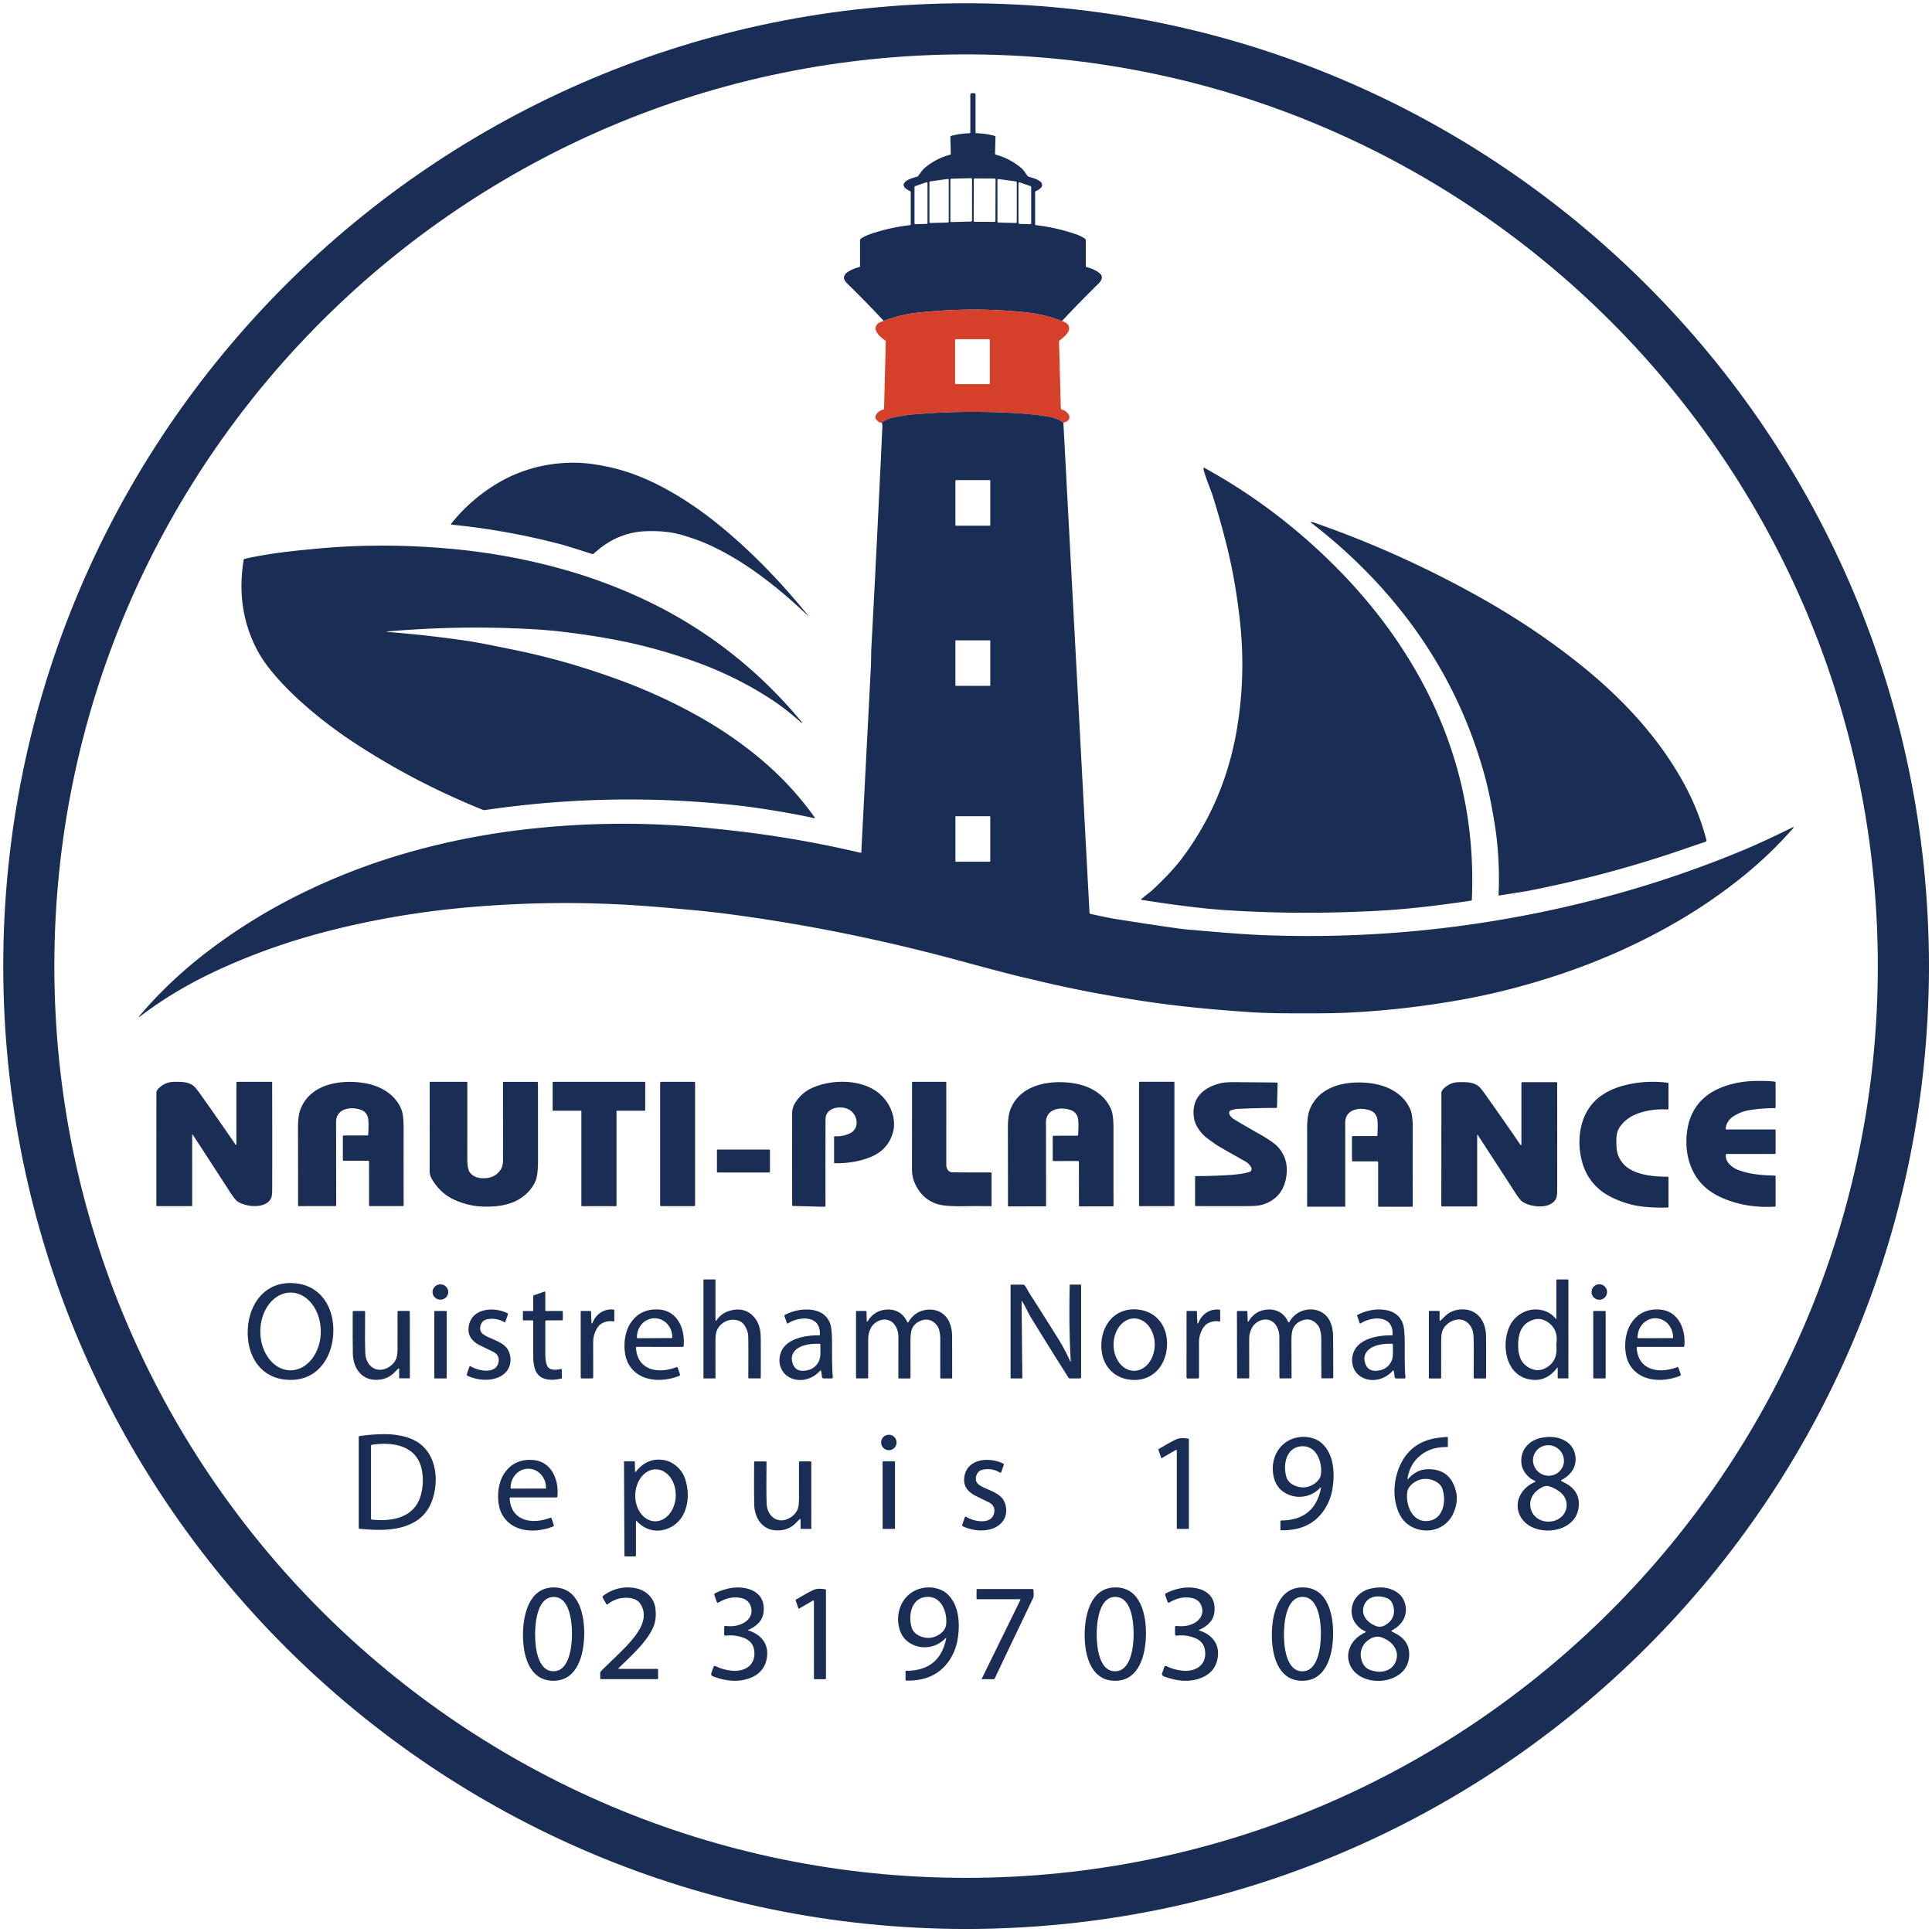<svg viewBox="0 0 1134 1134" xmlns="http://www.w3.org/2000/svg" fill-rule="evenodd" clip-rule="evenodd" stroke-linejoin="round" stroke-miterlimit="2"><path d="M1132.19 567.06c0 312.12-253.02 565.14-565.14 565.14S1.91 879.18 1.91 567.06 254.93 1.92 567.05 1.92s565.14 253.02 565.14 565.14zm-29.99.01c0-295.56-239.59-535.15-535.15-535.15-295.56 0-535.15 239.59-535.15 535.15 0 295.56 239.59 535.15 535.15 535.15 295.56 0 535.15-239.59 535.15-535.15z" fill="#1a2d55"/><path d="M623.31 188.44c-6.99-2.6-13.68-4.26-20.05-4.97-21.41-2.39-43.4-2.32-65.98.21-5.16.57-11.36 2.13-18.6 4.66a588.728 588.728 0 00-20.96-21.5c-1.35-1.32-2.11-2.38-2.26-3.19-.3-1.55.43-2.9 2.19-4.05 1.91-1.24 4.14-2.18 6.69-2.82.31-.08.46-.28.46-.59V141.2c0-.55.23-.98.7-1.27a24.64 24.64 0 015.01-2.41c7.53-2.63 15.42-4.42 23.66-5.37.22-.02.38-.2.38-.42V112.8c0-.31-.15-.53-.44-.66-1.04-.43-2.01-1.06-2.92-1.89-.92-.83-1-2.24-.18-3.17 1.6-1.81 4.66-2.62 7.27-3.36.32-.09.57-.27.76-.54 1.23-1.73 2.34-3.47 3.82-4.7 4.41-3.65 9.33-6.21 14.78-7.68.31-.09.46-.29.45-.61l-.26-9.79c-.01-.33.14-.53.45-.62 3.33-.94 6.92-1.46 10.76-1.57.28-.01.5-.23.5-.51V55.57c0-.5.41-.9.9-.88l1.37.03c.53.01.79.28.79.81v22.16c0 .33.17.51.5.52 3.85.11 7.47.64 10.86 1.6.23.07.35.23.34.48l-.25 9.77c-.01.39.18.64.55.75 5.78 1.59 10.94 4.38 15.47 8.37.3.26 1.28 1.58 2.95 3.95.19.27.45.46.77.57 2.49.8 5.45 1.45 7.24 3.28.89.92.86 2.39-.07 3.26-.93.87-1.9 1.5-2.92 1.89-.31.12-.46.34-.46.67v18.94c0 .21.16.39.37.41 7.98.92 15.78 2.68 23.4 5.28 1.88.64 3.64 1.48 5.29 2.52.42.27.68.74.68 1.24v14.97c0 .33.16.53.48.62 2.97.77 5.42 1.87 7.33 3.32 2.77 2.1 1.59 4.47-.51 6.53a678.18 678.18 0 00-21.31 21.81zm-18.64-56.86c.33.01.6-.25.6-.59V109.8c0-.25-.16-.48-.4-.56l-6.3-2.18a.59.59 0 00-.78.56v23.21c0 .32.26.59.58.59l6.3.16zm-20.402-1.948l.084-24.28a.583.583 0 00-.578-.582l-11.6-.04a.578.578 0 00-.582.578l-.084 24.28a.583.583 0 00.578.582l11.6.04c.324 0 .584-.26.582-.578zM558.35 104.9c-.3 0-.53.24-.53.54v24.36c0 .3.25.54.55.54l11.64-.32c.3 0 .53-.24.53-.54v-24.36c0-.31-.25-.55-.55-.54l-11.64.32zm-14.44 26.52c.28 0 .5-.23.5-.51v-23.42c0-.35-.35-.6-.68-.49l-6.62 2.29c-.2.07-.34.27-.34.48v21.32c0 .28.24.51.52.51l6.62-.18zm12.41-.81c.3 0 .54-.25.54-.55v-24.47c0-.33-.29-.59-.63-.54L546 106.46a.55.55 0 00-.47.55v23.33c0 .3.26.55.56.55l10.23-.28zm39.84.28c.35.01.64-.27.64-.62v-23.18c0-.31-.23-.57-.54-.61l-10.1-1.38c-.37-.05-.7.23-.7.61v24.3c0 .33.27.61.6.62l10.1.26z" fill="#1a2d55"/><path d="M623.31 188.44c2.31.67 3.68 1.79 4.11 3.37.84 3.14-3.12 6.19-5.47 8-.25.19-.36.43-.35.74l1.05 38.93c.01.49.25.81.72.94 4.19 1.24 6.82 6.14.79 7.7-2.15-1.72-4.98-2.88-8.47-3.49-5.42-.95-11.48-1.63-18.19-2.05a421.776 421.776 0 00-61.98.7c-1.91.16-5.3.67-10.18 1.54-2.96.53-5.55 1.6-7.76 3.22-.97.22-1.99-.3-3.05-1.57-.91-1.09-.92-2.24-.05-3.43.98-1.33 2.28-2.2 3.91-2.61.3-.08.5-.34.51-.64l1.01-39.29c.01-.26-.12-.5-.33-.65-3.01-2.04-8.7-6.9-3.6-10.41.36-.25 1.26-.61 2.7-1.1 7.24-2.53 13.44-4.09 18.6-4.66 22.58-2.53 44.57-2.6 65.98-.21 6.37.71 13.06 2.37 20.05 4.97zm-42.32 36.58v-25.48c0-.25-.2-.45-.45-.45h-19.5c-.25 0-.45.2-.45.45v25.48c0 .25.2.45.45.45h19.5c.25 0 .45-.2.45-.45z" fill="#d5402a"/><path d="M624.16 248.12l15.33 287.66c.02.36.2.58.55.65 7.36 1.59 12.24 2.58 14.64 2.96 23.87 3.78 38.2 5.87 42.98 6.27 14.18 1.18 30.15 2.68 43.84 3.22 55.8 2.17 111.06-2.51 165.78-14.04 40.54-8.54 79.32-20.54 116.35-36.01 7.73-3.23 17.12-7.57 28.17-13.03 1.14-.56 1.29-.36.46.59a236.249 236.249 0 01-29.02 27.84c-11.36 9.17-23.18 17.42-35.47 24.75-24.55 14.64-51.04 26.41-79.46 35.31-17.3 5.43-34.25 9.62-50.85 12.57-22.28 3.97-44.52 6.49-66.71 7.55-7.35.35-19.52.47-36.51.35-7.68-.05-14.34-.27-19.98-.64-23.45-1.54-44.29-3.68-62.51-6.43-21.85-3.29-41.82-7.09-59.91-11.39-5.15-1.23-8.72-2.07-10.69-2.52-6.13-1.39-18.26-4.56-36.38-9.49-26.12-7.11-51.96-13.13-77.51-18.08-18.98-3.68-38.32-6.84-58.01-9.48-8.02-1.07-16.7-2.03-26.03-2.88-7.54-.68-14.18-1.25-19.91-1.71-36.16-2.93-72.52-2.77-109.07.46-27.59 2.45-54.49 7-80.69 13.66-24.28 6.17-47.13 14.33-68.55 24.48-15.45 7.32-29.59 15.85-42.43 25.59-1.37 1.05-1.5.91-.38-.41 12.01-14.09 25.73-26.96 41.16-38.59 17.3-13.03 35.84-24.33 55.61-33.88a375.87 375.87 0 0159.29-22.69c23.19-6.69 47.21-11.42 72.04-14.18 35.1-3.89 70.27-4.08 105.52-.57 7.09.71 13.71 1.43 19.88 2.18 23.07 2.78 46.18 6.89 69.32 12.34.27.07.54-.13.55-.41 2.35-45.71 4.23-82 5.62-108.87.16-3.28.08-7.59.28-11.28 1.85-33.68 4-76.68 6.43-128.99.06-1.16-.04-2.14-.31-2.94 2.21-1.62 4.8-2.69 7.76-3.22 4.88-.87 8.27-1.38 10.18-1.54 20.63-1.75 41.29-1.99 61.98-.7 6.71.42 12.77 1.1 18.19 2.05 3.49.61 6.32 1.77 8.47 3.49zm-42.9 154.1v-26.04c0-.19-.15-.34-.34-.34h-19.8c-.19 0-.34.15-.34.34v26.04c0 .19.15.34.34.34h19.8c.19 0 .34-.15.34-.34zm0-94.1v-25.86c0-.24-.2-.44-.44-.44h-19.6c-.24 0-.44.2-.44.44v25.86c0 .24.2.44.44.44h19.6c.24 0 .44-.2.44-.44zm-.01 197.3v-25.96a.38.38 0 00-.38-.38h-19.7a.38.38 0 00-.38.38v25.96c0 .21.17.38.38.38h19.7c.21 0 .38-.17.38-.38z" fill="#1a2d55"/><path d="M459.89 348.49c-3.78-3.21-8.05-6.6-12.82-10.15-9.64-7.21-19.49-13.19-29.55-17.94-4.77-2.26-10.38-4.35-16.81-6.27-6.45-1.93-13.92-2.7-22.42-2.29-9.44.45-18.49 4.06-25.6 9.61-1.25.97-2.66 2.15-4.23 3.54a.84.84 0 01-.88.18c-10.23-3.26-16.34-5.15-18.33-5.68a414.1 414.1 0 00-64.24-11.55c-.25-.03-.38-.32-.22-.51 8.04-10.1 17.72-18.37 29.04-24.81 15.77-8.98 35.53-12.81 53.9-10.24 8.17 1.15 15.75 2.96 22.72 5.43 6.69 2.37 13.23 5.3 19.64 8.77 11.25 6.09 22.32 13.62 33.19 22.58 17.66 14.55 34.68 31.93 51.06 52.12.03.04.03.1-.01.13-.04.04-.09.04-.13 0a314.69 314.69 0 00-14.31-12.92zm247.16-73.87c.19.14 1.33.8 3.42 1.98 25.69 14.47 49.41 32.4 71.16 53.8 25.84 25.42 46.97 54.54 61.41 86.86 15.62 34.97 22.58 71.91 20.87 110.81-.01.33-.19.53-.52.58-20.17 3.02-37.46 4.95-51.88 5.78-31.23 1.82-61.73 1.76-91.5-.17-12.99-.84-29.59-2.86-49.81-6.06-.49-.07-.55-.27-.17-.6 2.26-1.94 5.07-3.93 6.86-5.61 7.33-6.89 13-13.01 17.01-18.36 16.24-21.7 26.82-46.22 31.73-73.57 4-22.27 4.63-44.95 1.88-68.03-1.36-11.46-3.06-21.95-5.09-31.46-2.47-11.57-6.06-24.91-10.75-40.02-.01-.02-.88-2.35-2.61-7-1.96-5.27-2.83-8.17-2.62-8.71.13-.35.34-.42.61-.22z" fill="#1a2d55" fill-rule="nonzero"/><path d="M769.2 306.54c-.14-.11-.12-.15.06-.14.85.05 1.59.18 2.21.4 32.77 11.4 64.52 25.64 95.26 42.72 23.79 13.22 45.34 27.79 64.66 43.71 22.75 18.75 43.11 41.05 57.22 67.03 5.63 10.37 9.97 21.33 13.02 32.88.1.38-.11.78-.48.9-1.17.39-6.46 2.19-15.85 5.4-28.29 9.65-57.69 17.45-88.18 23.42-1.4.27-7.08 1.18-17.04 2.73-.33.05-.49-.1-.48-.43.59-14.25-.12-27.8-2.15-40.63-1.5-9.45-3.45-19.86-5.96-29.08-11-40.28-30.41-76.23-58.22-107.85-13.21-15.01-27.9-28.7-44.07-41.06zm-541.85 64.1c-.13.01-.18.05-.17.11v.01c.02.11.07.16.16.16 16.25 1.26 32.27 3.07 48.06 5.43 4.57.68 14.22 2.56 28.96 5.64 19.7 4.11 39.76 9.95 60.19 17.5 17 6.29 33.12 13.83 48.37 22.62 12.15 7.01 23.47 14.93 33.95 23.76 11.91 10.03 22.32 21.3 31.25 33.83.32.45.21.62-.33.5-6.51-1.46-14.52-2.97-24.02-4.52-7.61-1.25-14.21-2.18-19.82-2.81-49.8-5.57-99.58-4.7-149.34 2.6-.44.06-.87.01-1.28-.16-26.67-10.76-51.76-23.85-75.25-39.26-10.65-6.99-20.56-14.53-29.72-22.62-8.5-7.51-15.56-14.92-21.19-22.25-5.51-7.17-9.63-15.46-12.35-24.87-3.39-11.72-3.99-24.27-1.8-37.66.06-.35.27-.57.62-.65 14.83-3.28 27.71-4.61 43.58-6.07 24.39-2.25 49.66-2.23 75.81.04 24.97 2.17 49.12 6.72 72.46 13.65 12.23 3.63 24.44 8.14 36.63 13.53 38.61 17.09 71.47 42.02 98.58 74.79.05.07.06.14.02.21l-.13.22c-.02.03-.05.04-.08.01-6.29-5.68-12.51-10.5-18.68-14.47-13.72-8.83-28.41-16.04-44.08-21.64-14.27-5.09-28.5-9.08-42.7-11.97-10.41-2.11-21.93-3.93-34.56-5.45-5.91-.71-12.57-1.27-19.96-1.66-27.53-1.47-55.25-.98-83.18 1.45zm785.54 291.7c-.04.32.21.61.53.61h28.28c.33 0 .49.17.49.5v13.51c0 .25-.12.37-.37.37h-28.31c-.36 0-.54.18-.55.54-.05 1.93.52 3.59 1.72 4.99 1.51 1.77 3.4 3.06 5.66 3.89 7.06 2.61 13.62 3.04 21.38 3.28.32.01.48.18.48.49v17.24c0 .33-.16.5-.49.51-9.98.55-19.15-.72-27.52-3.81-5.56-2.05-10.03-4.61-13.42-7.68-9.15-8.29-12.17-20.81-10.48-32.99 1.08-7.81 4.25-14.15 9.51-19.01 7.17-6.64 18.65-9.85 28.69-10.24 4.99-.19 9.36-.09 13.11.32.39.05.59.27.59.67v14.43c0 .32-.16.48-.47.48-5.47.02-10.56.43-15.26 1.23-2.83.48-5.6 1.52-8.33 3.13-3.11 1.83-4.86 4.35-5.24 7.54zm-899.63 3.85c-.3-.47-.46-.42-.46.14l.01 41.29c0 .17-.15.32-.32.32H92.23c-.32 0-.47-.16-.47-.48.02-38.28.03-60.32.03-66.11 0-.75.39-1.53 1.16-2.34 2.48-2.6 5.51-3.94 9.08-4 4.12-.09 8.57-.17 11.79 2.56.77.65 2.07 2.26 3.89 4.83a1888.31 1888.31 0 0120.56 29.48c.15.22.49.12.49-.15v-36.2c0-.36.18-.54.54-.54h19.93c.35 0 .52.18.52.52.04 20.42.04 41.38.02 62.89 0 2.66-.33 4.5-.98 5.52-3.63 5.76-14.49 4.48-19.28 1.34-1.04-.68-2.51-2.48-4.39-5.41-5.44-8.44-12.73-19.66-21.86-33.66zm102.32.26c.36 0 .54-.18.56-.52.29-5.3.22-8.67-.21-10.13-.62-2.16-1.97-3.61-4.04-4.36-5.99-2.18-14.71-.84-14.64 7.27.03 3.11.06 19.38.08 48.83 0 .21-.17.37-.37.37l-21.66.03c-.18 0-.34-.15-.34-.34 0-21.45-.02-36.56-.05-45.35-.02-4.81.44-8.46 1.37-10.93 5.11-13.62 20.16-17.31 33.87-16.08 6.42.59 11.83 2.29 16.21 5.09 4.39 2.82 7.48 6.47 9.27 10.97.85 2.13 1.27 5.76 1.27 10.87-.01 15.14-.01 30.24.01 45.3 0 .24-.19.44-.44.44l-19.42.02c-.23 0-.42-.19-.42-.42l-.03-25.59c0-.41-.21-.62-.62-.62l-14.28.02c-.25 0-.46-.21-.46-.46l-.01-13.7c0-.46.23-.7.7-.7l13.65-.01zm58.72-30.95c.01 13.01.01 27.85-.01 44.5 0 3.86.42 6.45 1.25 7.76 1.57 2.46 4.23 3.73 8 3.81 4.75.09 8.24-1.67 10.48-5.3.82-1.32 1.23-3.12 1.23-5.41.01-8.68.01-23.87-.01-45.58 0-.15.13-.28.29-.28h19.69c.35 0 .52.17.53.52.02 1.27.04 16.4.05 45.39 0 5.73-.46 9.73-1.38 12-1.58 3.89-4.23 7.16-7.94 9.82-6.72 4.8-15.3 5.83-23.88 5.42-5.64-.27-11.13-1.67-16.47-4.2-5.16-2.45-9.35-6.37-12.56-11.78-.93-1.55-1.39-3.11-1.39-4.67.03-29.73.04-47.13.02-52.19 0-.22.11-.33.33-.33h21.25c.35 0 .52.17.52.52zm77.25-.51c15.5 0 24.4-.01 26.7-.02.26 0 .47.21.47.46v16.03c0 .26-.21.47-.47.47h-16.11c-.15 0-.27.12-.27.27v55.48c0 .16-.13.29-.29.29-3.33 0-6.67-.01-10.02-.01-3.36 0-6.7.01-10.02.01-.17 0-.3-.13-.3-.29V652.2c0-.15-.13-.27-.27-.27h-16.11c-.26 0-.48-.21-.48-.47v-16.03c0-.25.21-.46.47-.45 2.3 0 11.2.01 26.7.01zm56.44 72.35c0 .34-.27.61-.61.61h-19.3c-.34 0-.61-.27-.61-.61V635.6c0-.34.27-.61.61-.61h19.3c.34 0 .61.27.61.61v71.74zm90.46-41.9c6.86-2.94 5-12.24-1.1-14.63-4.93-1.94-12.78-.44-12.8 6.2-.05 20.85-.06 37.7-.02 50.57 0 .42-.34.75-.76.74l-18.35-.47c-.29-.01-.44-.16-.44-.45-.05-17.67-.05-35.97-.01-54.9 0-1.06.75-3.4 1.37-4.48 2.57-4.45 6.18-7.67 10.83-9.67 9.56-4.12 22.55-4.74 32.41-.48 3.75 1.61 6.91 3.93 9.48 6.96 4.51 5.3 6.99 13.15 5.04 19.95-1.94 6.77-6.28 11.54-13.02 14.31-6.2 2.55-13.22 3.78-21.07 3.67a.463.463 0 01-.45-.46v-14.85c0-.29.25-.53.54-.52 2.91.15 5.69-.34 8.35-1.49zm56.98 18.31c0 1.98 1.22 4.33 3.47 4.35 5.27.06 12.84.08 22.71.07.22 0 .39.17.39.39v19.16c0 .15-.12.27-.27.27-5.5-.08-10.84-.08-16.01 0-7.57.12-12.84-.32-15.83-1.33-6.21-2.09-10.64-6.45-13.29-13.07-.88-2.19-1.32-4.79-1.31-7.8.03-19.46.04-36.19.03-50.2 0-.4.2-.6.6-.6h19.03c.32 0 .48.16.48.47.01 3.93.01 20.03 0 48.29zm133.9 23.79c0 .22-.18.4-.4.4h-19.96c-.22 0-.4-.18-.4-.4v-72.18c0-.22.18-.4.4-.4h19.96c.22 0 .4.18.4.4v72.18zm178.17-41.17c-.31-.47-.46-.42-.46.14v41.29c0 .18-.14.32-.32.32h-20.26c-.31 0-.47-.16-.47-.48.03-38.28.04-60.32.04-66.11 0-.75.39-1.53 1.16-2.34 2.48-2.6 5.51-3.93 9.08-4 4.12-.09 8.57-.17 11.79 2.56.77.65 2.07 2.26 3.89 4.83 7.59 10.69 14.44 20.52 20.56 29.49.15.22.49.11.49-.15v-36.2c0-.36.18-.54.54-.54h19.93c.35 0 .52.17.52.52.03 20.41.04 41.38.01 62.89 0 2.65-.33 4.49-.98 5.52-3.63 5.76-14.49 4.48-19.28 1.34-1.04-.68-2.5-2.48-4.39-5.41-5.44-8.45-12.72-19.67-21.85-33.67zm111.36 42.39c-4.32.15-8.74.02-13.27-.39-7.32-.66-14.35-2.79-21.1-6.38-6.91-3.67-12.45-9.88-15.09-17.53-4.77-13.79-2.64-31.76 9.9-40.94 3.49-2.55 7.46-4.5 11.92-5.83 8.86-2.64 18.08-3.36 27.67-2.16.3.04.45.21.45.51v14.47c0 .4-.33.71-.73.69-6.22-.32-11.97.47-17.25 2.37-4.46 1.61-7.96 4.21-10.49 7.78-2.21 3.13-2.22 6.38-2.1 10.63.05 2.08.26 3.7.61 4.87 1.51 4.99 4.79 8.56 9.82 10.7 6.05 2.58 13.02 3.12 19.56 3.12.31 0 .57.25.57.56v17.05c0 .26-.21.47-.47.48zm-346.6-42.15c.35 0 .54-.17.56-.52.28-5.29.21-8.66-.21-10.12-.63-2.16-1.97-3.62-4.05-4.37-5.99-2.17-14.7-.83-14.63 7.27.03 3.11.05 19.38.07 48.83 0 .2-.17.37-.37.37l-21.65.02c-.19 0-.34-.15-.34-.34 0-21.44-.02-36.55-.05-45.34-.02-4.81.44-8.46 1.37-10.93 5.11-13.62 20.16-17.3 33.87-16.07 6.42.59 11.82 2.29 16.2 5.09 4.4 2.82 7.49 6.47 9.27 10.97.85 2.13 1.27 5.75 1.27 10.87-.01 15.13-.01 30.23.01 45.29 0 .24-.2.44-.44.44l-19.42.02c-.23 0-.42-.19-.42-.42l-.03-25.59c0-.41-.21-.62-.62-.62l-14.27.02c-.26 0-.46-.21-.46-.46l-.02-13.69c0-.47.24-.7.7-.7l13.66-.02zm102.18 18.66c-.82-1.55-2.05-2.78-3.69-3.69a965.44 965.44 0 01-15.73-8.95c-.72-.42-1.93-1.25-3.64-2.49-2.32-1.69-3.52-2.58-3.6-2.65-3.05-2.66-6.19-6.65-6.91-11.03-1.92-11.6 5.24-18.2 15.64-20.67 1.83-.44 4.68-.64 8.55-.61 13.84.1 21.92.18 24.25.23.4.01.6.21.59.62l-.36 13.97a.33.33 0 01-.33.32c-6.53-.04-14.14.15-22.84.56-.89.04-2.12.29-3.71.74-.93.27-1.44 1.28-1.1 2.19.48 1.29 1.46 2.35 2.75 3.13 4.77 2.89 9.58 5.69 14.45 8.42 5.89 3.31 9.74 6 11.55 8.08 4.33 4.99 5.85 11 4.55 18.02-1.47 7.91-5.99 13.08-13.51 15.53-1.89.61-4.8.93-8.74.94-12.63.05-22.8.04-30.53-.01-.41 0-.62-.21-.62-.63v-16.47c0-.33.17-.5.5-.5 7.59-.03 14.39-.26 20.41-.69 4.69-.34 8.35-.92 10.98-1.73a1.848 1.848 0 001.09-2.63zm74.03-18.98c.29-5.29.23-8.67-.2-10.13-.62-2.16-1.97-3.62-4.04-4.37-5.99-2.18-14.71-.85-14.65 7.26.03 3.11.03 19.39.02 48.85 0 .2-.17.37-.37.37h-21.66c-.19 0-.34-.15-.34-.34.02-21.45.02-36.57 0-45.36-.01-4.82.45-8.47 1.38-10.94 5.13-13.62 20.19-17.29 33.9-16.04 6.43.59 11.83 2.3 16.21 5.11 4.39 2.82 7.48 6.48 9.26 10.98.85 2.13 1.27 5.76 1.26 10.88-.03 15.14-.04 30.24-.04 45.31 0 .24-.2.44-.44.44h-19.43c-.23 0-.42-.19-.42-.42v-25.6c0-.41-.21-.62-.62-.62h-14.28c-.25 0-.46-.21-.46-.46v-13.7c0-.47.23-.7.7-.7h13.66c.35 0 .54-.17.56-.52zm-356.54 21.56c0 .19-.15.34-.34.34h-30.44c-.19 0-.34-.15-.34-.34v-12.76c0-.19.15-.34.34-.34h30.44c.19 0 .34.15.34.34v12.76zm-31.18 86.88c1.93-2.79 4.6-4.63 8.03-5.5 5.4-1.39 9.83-.31 13.29 3.24 2.89 2.96 4.37 7.06 4.44 12.3.07 4.92.08 12.91.03 23.96 0 .21-.11.32-.32.32h-6.5c-.33 0-.5-.17-.5-.5.07-14.05.05-22.19-.06-24.42-.09-1.87-.71-3.79-1.88-5.78-1.03-1.77-2.55-2.91-4.55-3.42-5.04-1.29-10.27 1.62-12.06 6.26-.5 1.29-.75 3.53-.74 6.72.01 6.04.02 13.02.03 20.93 0 .13-.1.23-.23.23h-6.53c-.16 0-.29-.13-.29-.28v-57.55c0-.18.09-.27.27-.27h6.53c.16 0 .24.08.24.24v23.27c0 .94.27 1.02.8.25z" fill="#1a2d55" fill-rule="nonzero"/><path d="M913.07 773.95c.29.36.43.31.43-.15v-22.31c0-.35.17-.52.51-.52h6.27c.2 0 .3.1.3.3v57.72c0 .04-.02.06-.07.06h-5.94c-.17 0-.26-.09-.26-.26v-5.67c0-.49-.15-.54-.44-.15-4.33 5.65-9.68 7.88-16.05 6.69-12.27-2.28-15.71-15.56-13.49-26 1.13-5.29 3.55-9.24 7.25-11.86 3.52-2.49 7.32-3.53 11.41-3.12 4.26.43 7.62 2.18 10.08 5.27zm.43 15.46c0-.27.02-.47.03-.58.92-6.28-1.21-10.8-6.37-13.58-2.84-1.52-5.91-1.45-9.23.21-5.31 2.64-6.74 7.86-6.85 13.5-.12 5.63 1.1 10.9 6.29 13.76 3.25 1.79 6.33 1.99 9.22.58 5.27-2.57 7.58-7 6.92-13.3-.01-.12-.02-.32-.01-.59zm-741.48-36.28c16.34.87 24.4 14.46 23.59 29.72-.81 15.27-10.26 27.93-26.6 27.06-16.33-.86-24.39-14.45-23.58-29.72.81-15.26 10.26-27.93 26.59-27.06zm-1.52 51.203c9.798.017 17.77-10.2 17.792-22.802.021-12.602-7.914-22.847-17.712-22.864-9.798-.016-17.77 10.2-17.792 22.802-.022 12.602 7.914 22.847 17.712 22.864z" fill="#1a2d55"/><ellipse cx="258.49" cy="758.36" rx="4.493" ry="4.62" fill="#1a2d55" transform="rotate(87 258.49 758.36)"/><path d="M599.63 763.87l.43 44.85c.01.23-.1.34-.33.34h-6.27c-.17 0-.31-.14-.31-.31v-54.32c0-.22.18-.4.4-.4h6.97c.31 0 .61.13.83.37 1.07 1.16 1.86 3.07 2.53 4.12 6.03 9.41 11.63 18.26 16.79 26.54 2.88 4.61 5.36 9.22 7.43 13.81.31.67.44.64.39-.1-.78-12.35-.99-27.2-.63-44.57 0-.12.06-.18.18-.18h6.25c.18 0 .27.09.27.28v54.21c0 .3-.25.55-.55.55h-6.1a.85.85 0 01-.76-.42c-8.22-13-15.52-24.7-21.9-35.11-1.91-3.11-3.43-6.87-5.45-9.96-.11-.17-.17-.07-.17.3z" fill="#1a2d55" fill-rule="nonzero"/><circle cx="938.72" cy="758.35" r="4.56" fill="#1a2d55" transform="rotate(90 938.72 758.35)"/><path d="M312.5 774.98l-5.28.05c-.17 0-.31-.14-.31-.31v-4.91c0-.19.09-.28.28-.28h5.28c.35 0 .53-.18.53-.53v-8.37c0-.17.08-.28.24-.33l6.33-2.19c.24-.09.5.09.5.35v10.57c0 .31.15.46.45.46h9.52c.21 0 .31.1.31.29v4.86c0 .24-.12.36-.36.36h-9.24c-.45 0-.68.23-.68.68.01 8.17.01 14.62 0 19.35 0 2.42.31 4.52.94 6.29.43 1.2 1.24 1.98 2.45 2.34 1.67.49 3.65.44 5.92-.15.22-.06.33.02.34.25l.14 5.04c0 .16-.11.29-.26.33-6.17 1.5-13.5 1.27-15.66-5.76-.63-2.07-.95-4.27-.95-6.62.02-13.29.02-20.3 0-21.01-.01-.51-.17-.77-.49-.76zm-30.54 5.85c.26 1.11 1.11 2.09 2.56 2.95 4.51 2.66 11.84 3.98 14.13 9.48 2.16 5.14.88 10.83-3.9 13.98-5.74 3.81-14.29 3.11-20.21.34-.51-.23-.67-.62-.49-1.15l1.39-4.07c.18-.51.49-.63.95-.34 4.47 2.8 15.15 4.81 16.29-2.78.39-2.65-.74-4.62-3.4-5.9-4.81-2.32-7.37-3.55-7.68-3.71-5.14-2.61-7.29-6.37-6.46-11.29 1.82-10.73 14.96-11.4 22.64-7.58.33.17.44.43.32.78l-1.45 4.22c-.14.41-.39.5-.76.27-3.13-1.89-6.57-2.42-10.34-1.58-2.71.61-4.21 3.73-3.59 6.38zm65.18-4.87c.05 1.21.31 1.26.79.15 2.14-5.02 6.56-7.96 12.14-7.45.34.03.51.21.51.56v6c0 .25-.22.43-.46.39-3.41-.65-7.63.6-9.52 3.73-1.68 2.76-2.49 5.69-2.44 8.8l.03 20.27c.01.45-.22.67-.67.67h-6.04c-.35 0-.63-.28-.63-.63v-38.76c0-.13.07-.2.2-.2h5.62c.15 0 .23.08.24.23l.23 6.24z" fill="#1a2d55" fill-rule="nonzero"/><path d="M373.93 790.54c-.45 0-.67.22-.63.67.97 13.49 13.4 15.2 23.76 11.26.3-.11.63.04.73.34l1.28 3.71c.18.54.01.91-.51 1.11-9.85 3.85-22.96 3.54-29.14-6.19-4.08-6.41-3.69-17.84.35-24.3 3.84-6.18 9.54-9.01 17.09-8.5 10.87.74 15.43 11.57 14.38 21.49-.04.29-.2.44-.49.44l-26.82-.03zm.2-5.06l20.2-.1c.15 0 .27-.13.27-.27v-.38c-.03-6.08-4.69-10.99-10.41-10.96h-.04c-5.72.03-10.32 4.98-10.29 11.06v.38c0 .15.12.27.27.27zm107.14-2.21c.06-3.43-.87-5.92-2.8-7.46-4.21-3.37-11.73-1.77-16.01.98-.21.14-.5.04-.58-.2l-1.4-4.04c-.13-.37-.02-.64.33-.82 4.09-2.05 8.16-3.08 12.22-3.1 7.38-.04 12.11 2.68 14.2 8.17.79 2.09 1.18 6.49 1.15 13.18-.03 9.36.12 15.45.45 18.26.07.55-.18.83-.74.83h-4.64a.98.98 0 01-.97-.84l-.49-3.53c-.04-.29-.4-.4-.6-.18-4.45 5.05-11.61 7.04-17.58 4.16-5.87-2.83-7.77-9.76-5.15-15.58 3.4-7.54 14.3-9.42 22.07-9.31.35.01.53-.17.54-.52zm.25 5.91c0-.28-.14-.43-.42-.44-4.17-.15-10.18.34-13.62 3.24-2.57 2.16-3.32 4.88-2.26 8.16.99 3.1 3.1 4.58 6.31 4.45 4.08-.17 7.03-1.86 8.84-5.08 1.58-2.81 1.12-6.16 1.15-10.33z" fill="#1a2d55"/><path d="M508.75 775.21c.02.73.22.79.61.17 2.62-4.22 6.33-6.46 11.13-6.73 5.48-.31 9.88 2.35 12.05 7.42.1.24.43.26.56.04 2.53-4.29 6.07-6.73 10.63-7.32 5.95-.78 11.25 1.92 13.59 7.45 1 2.37 1.51 5.07 1.54 8.12.05 6.22.06 14.32.03 24.29 0 .31-.15.46-.46.46h-6.1c-.29 0-.43-.14-.43-.43.03-7.69.04-15.5.01-23.41-.01-2.08-.57-5.61-1.96-7.34-2.49-3.11-5.46-4.09-8.92-2.94-2.82.94-4.74 2.63-5.76 5.07-.59 1.42-.88 3.76-.87 7.02.01 3.08.02 10.26.03 21.55 0 .31-.15.46-.45.46h-6.21c-.32 0-.48-.16-.48-.48.04-14.25.05-22.28.03-24.11-.05-3.67-1.74-7.99-5.33-9.44-3.91-1.59-8.62.54-10.62 4.06-1.27 2.23-1.86 4.61-1.77 7.15 0 .14-.01 7.61-.02 22.41 0 .23-.12.35-.35.35h-6.47c-.21 0-.31-.1-.31-.31v-39.03c0-.14.07-.21.21-.21h5.61c.21 0 .32.11.33.32l.15 5.41z" fill="#1a2d55" fill-rule="nonzero"/><path d="M667.52 768.6c11.95 1.04 18.41 10.82 17.4 22.32-1 11.5-9.05 20.02-21 18.98-11.96-1.04-18.41-10.82-17.41-22.33 1-11.5 9.05-20.02 21.01-18.97zm-1.91 36.009c6.674.036 12.13-6.827 12.174-15.317.044-8.488-5.34-15.407-12.014-15.442-6.674-.035-12.13 6.828-12.174 15.316-.046 8.489 5.338 15.408 12.013 15.443z" fill="#1a2d55"/><path d="M702.75 775.97c.04 1.21.31 1.26.79.15 2.14-5.01 6.56-7.95 12.14-7.44.34.03.51.22.51.56v6c0 .25-.22.43-.46.39-3.41-.65-7.63.6-9.52 3.73-1.69 2.75-2.5 5.69-2.45 8.79 0 .09 0 6.85.01 20.27.01.45-.21.67-.67.67h-6.04c-.34 0-.63-.28-.63-.63l.03-38.76c0-.13.07-.2.2-.2h5.62c.16 0 .24.08.24.23l.23 6.24zm29.59-.75c.02.73.23.79.61.17 2.61-4.23 6.32-6.48 11.12-6.76 5.48-.32 9.88 2.33 12.06 7.4.1.23.43.26.56.03 2.52-4.29 6.06-6.74 10.62-7.34 5.95-.79 11.25 1.89 13.6 7.42 1.01 2.36 1.53 5.07 1.56 8.12.07 6.22.1 14.31.09 24.29 0 .3-.15.46-.46.46l-6.1.01c-.29 0-.43-.14-.43-.43.01-7.69 0-15.49-.04-23.41-.02-2.08-.59-5.61-1.98-7.33-2.5-3.11-5.47-4.08-8.93-2.92-2.82.94-4.73 2.64-5.75 5.08-.59 1.42-.87 3.76-.85 7.02.02 3.08.05 10.27.08 21.55 0 .31-.15.46-.45.46l-6.21.02c-.32 0-.48-.16-.48-.48.01-14.25 0-22.29-.03-24.11-.06-3.67-1.76-7.99-5.35-9.43-3.91-1.58-8.62.56-10.61 4.08-1.26 2.23-1.85 4.62-1.75 7.16l.03 22.41c0 .23-.12.35-.35.35l-6.47.01c-.21.01-.31-.1-.31-.3l-.09-39.04c0-.14.07-.21.21-.21l5.61-.01c.21 0 .32.11.33.32l.16 5.41z" fill="#1a2d55" fill-rule="nonzero"/><path d="M816.88 783.8c.35.01.53-.16.54-.52.06-3.43-.87-5.92-2.79-7.47-4.21-3.37-11.73-1.79-16.02.96-.21.14-.5.04-.58-.2l-1.39-4.05c-.13-.36-.02-.64.33-.82 4.09-2.04 8.17-3.06 12.23-3.08 7.38-.03 12.11 2.71 14.19 8.2.79 2.09 1.17 6.49 1.13 13.19-.05 9.36.09 15.45.42 18.27.07.55-.18.83-.74.82h-4.64a.98.98 0 01-.97-.85l-.49-3.53c-.03-.29-.4-.4-.6-.18-4.46 5.05-11.62 7.03-17.59 4.13-5.87-2.84-7.76-9.77-5.13-15.59 3.42-7.54 14.32-9.4 22.1-9.28zm.66 5.37c0-.28-.14-.42-.42-.43-4.17-.13-10.16.39-13.58 3.3-2.55 2.17-3.29 4.89-2.22 8.16 1.01 3.09 3.12 4.56 6.33 4.41 4.07-.19 7-1.89 8.8-5.12 1.56-2.81 1.08-6.15 1.09-10.32z" fill="#1a2d55"/><path d="M844.98 774.81c0 .55.21.64.62.28.25-.22.95-.94 2.12-2.14 2.9-3.01 6.62-4.47 11.14-4.39 8.66.14 13.21 7.36 13.37 15.3.09 4.82.1 13.05.04 24.67 0 .38-.19.58-.58.58h-6.23c-.33 0-.49-.17-.48-.49.14-12.02.11-20.2-.1-24.54-.36-7.44-6.72-12.17-13.65-8.14-2.1 1.22-3.61 2.89-4.52 5-.53 1.23-.8 3.36-.8 6.39-.02 7.09-.03 14.17-.02 21.23 0 .37-.18.55-.54.55h-6.19c-.33 0-.49-.17-.49-.5l.01-38.96c0-.14.07-.22.22-.22h5.72c.24 0 .36.12.36.35v5.03z" fill="#1a2d55" fill-rule="nonzero"/><path d="M961.3 790.56c-.46 0-.67.23-.64.68.99 13.49 13.43 15.18 23.78 11.23.3-.12.64.04.74.33l1.29 3.71c.17.54 0 .91-.52 1.12-9.85 3.86-22.95 3.57-29.15-6.16-4.09-6.4-3.71-17.83.32-24.3 3.83-6.19 9.53-9.03 17.08-8.52 10.88.72 15.45 11.54 14.41 21.47-.04.29-.2.44-.49.44H961.3zm.12-5.1l20.38-.04c.13 0 .23-.1.23-.23v-.26c-.01-6.18-4.66-11.18-10.39-11.17h-.1c-5.73.01-10.36 5.03-10.35 11.21v.26c0 .13.1.23.23.23z" fill="#1a2d55"/><path d="M234.29 803.66c0-.55-.21-.65-.62-.28-.25.22-.95.93-2.12 2.14-2.89 2.99-6.59 4.46-11.1 4.39-8.63-.13-13.17-7.33-13.34-15.24-.1-4.81-.12-13.01-.08-24.6 0-.38.2-.58.58-.58h6.22c.32 0 .48.16.48.48-.13 11.98-.09 20.14.12 24.47.37 7.41 6.72 12.13 13.62 8.1 2.09-1.22 3.59-2.89 4.5-5 .53-1.22.79-3.34.8-6.36.01-7.07.01-14.13-.01-21.17-.01-.37.17-.55.53-.55l6.18-.01c.33 0 .49.17.49.5l.04 38.84c0 .15-.08.22-.22.22l-5.71.01c-.24 0-.36-.12-.36-.35v-5.01zm27.91 5.1c0 .17-.14.31-.31.31h-6.66c-.17 0-.31-.14-.31-.31V769.8c0-.17.14-.31.31-.31h6.66c.17 0 .31.14.31.31v38.96zm680.26-.14c0 .25-.2.45-.45.45h-6.4c-.25 0-.45-.2-.45-.45v-38.68c0-.25.2-.45.45-.45h6.4c.25 0 .45.2.45.45v38.68z" fill="#1a2d55" fill-rule="nonzero"/><path d="M211.06 897.34a.561.561 0 01-.5-.55v-53.52c0-.17.12-.32.29-.34 4.37-.68 9.19-1.06 14.46-1.13 4.43-.07 8.72.48 12.86 1.64 4.49 1.26 8.12 3.36 10.87 6.29 7.4 7.89 8.11 20.29 4.88 30.2-1.21 3.69-3.08 6.87-5.61 9.53-2.28 2.39-5.29 4.32-9.02 5.79-8.55 3.36-18.51 2.99-28.23 2.09zm8.43-49.46c-.63.08-1.01.14-1.15.17-.38.08-.57.23-.57.45v42.9c0 .32.16.5.48.53 6.58.67 12.09.22 16.54-1.36 6.83-2.43 11.03-7.24 12.59-14.44 1.02-4.69 1.07-9.25.14-13.68-2.81-13.49-15.97-16.19-28.03-14.57z" fill="#1a2d55"/><circle cx="521.71" cy="846.67" r="4.54" fill="#1a2d55" transform="rotate(90 521.71 846.67)"/><path d="M775.33 873.65c.14-.71-.03-.8-.53-.28-4.81 5.05-12.1 6.55-18.42 3.95-5.27-2.16-8.32-6.33-9.15-12.5-1.29-9.67 4.14-18.92 13.85-21.02 3.58-.77 7.08-.52 10.5.74 2.99 1.11 5.48 3.24 7.48 6.41 4.27 6.76 4.32 16.54 2.81 24.14-.82 4.09-2.39 7.86-4.73 11.32-5.47 8.11-13.92 12.04-25.34 11.79-.16-.01-.24-.09-.25-.25l-.01-5.2c0-.19.09-.28.29-.28 13.1-.05 20.94-6.32 23.5-18.82zm-9.49-.64c3.97-.36 8.91-3.35 9.48-7.62.96-7.13-2.61-17.31-11.68-16.48-9.07.83-10.73 11.49-8.49 18.33 1.33 4.09 6.73 6.13 10.69 5.77zm150.75-4.35c-.44.22-.45.45-.01.69.61.34 1.26.69 1.95 1.05 6.26 3.21 8.93 8.12 8.02 14.74-2.26 16.37-29.83 17.74-35.01 2.99-.95-2.71-1.01-5.42-.18-8.13 1.39-4.48 4.55-7.86 9.5-10.12.5-.23.5-.46.01-.7-.87-.45-1.88-.92-2.62-1.49-4.25-3.35-5.97-7.58-5.16-12.68.91-5.66 5.64-9.79 11.22-11 5.48-1.19 10.23-.66 14.24 1.6 3.11 1.75 5.07 4.32 5.89 7.71 1.61 6.7-1.8 12.22-7.85 15.34zm-1.16 6.88c-1.9-1.37-3.85-2.39-5.84-3.07-1.4-.47-2.76-.38-4.08.27-5.04 2.5-8.36 6.93-7.05 12.65 1.61 7 9.77 9.5 15.69 6.52 6.78-3.4 7.22-12.1 1.28-16.37zm1.785-14.593c2.003-4.5-.101-9.813-4.695-11.859-4.595-2.046-9.952-.054-11.955 4.445-2.003 4.5.101 9.813 4.695 11.859 4.595 2.046 9.952.054 11.955-4.445zm-91.035 6.723c-.11.69.05.77.5.24 1.39-1.65 3.18-3.04 5.35-4.17 1.71-.89 3.83-1.35 6.36-1.37 8.71-.08 14.12 4.31 16.25 13.18.91 3.83.46 7.91-1.37 12.25-3.68 8.77-13.32 12.63-22.22 9.46-4.77-1.69-8.16-4.96-10.19-9.8-3.77-8.97-2.84-19.54 1.25-28.08 3.45-7.19 8.95-11.95 16.49-14.29 2.56-.79 6.11-1.36 10.65-1.69.32-.02.59.24.59.56v4.81c0 .39-.2.59-.59.58-4.57-.03-8.43.76-11.58 2.39-6.48 3.35-10.31 8.66-11.49 15.93zm11.93 25.08c9.29-.94 10.89-11.88 8.53-18.87-1.41-4.18-6.97-6.23-11.03-5.82-4.06.41-9.09 3.53-9.64 7.91-.91 7.32 2.85 17.72 12.14 16.78z" fill="#1a2d55"/><path d="M690.06 851.12l-8.16 4.72c-.12.07-.27.01-.32-.12l-1.64-4.76c-.06-.18.01-.38.17-.47 5.51-3.25 9.09-5.2 10.76-5.86 1.56-.62 3.71-.7 6.45-.23.33.06.5.26.5.6v52.02c0 .25-.13.38-.38.38h-6.35c-.2 0-.36-.16-.36-.35v-45.54c0-.51-.22-.64-.67-.39z" fill="#1a2d55" fill-rule="nonzero"/><path d="M299.13 879.6c.99 13.54 13.47 15.24 23.86 11.27.3-.11.64.04.74.34l1.29 3.72c.18.54.01.91-.52 1.12-9.88 3.87-23.03 3.58-29.25-6.18-4.1-6.43-3.72-17.9.32-24.39 3.85-6.21 9.57-9.06 17.15-8.55 10.91.73 15.5 11.59 14.45 21.55-.03.29-.2.44-.49.44h-26.91c-.46 0-.67.23-.64.68zm.81-5.84l20.3-.04c.13 0 .24-.11.24-.24v-.28c-.01-6.15-4.65-11.13-10.35-11.12h-.12c-5.71.01-10.32 5.01-10.31 11.16v.28c0 .13.11.24.24.24zm73.26-9.91c4.43-5.68 9.95-7.96 16.58-6.84 5.22.88 10.05 5.1 11.9 9.79 4.04 10.25 2.39 24.71-8.54 29.88-6.83 3.24-13.94 1.89-19.28-3.71-.39-.4-.58-.32-.58.23v19.69c0 .44-.22.66-.66.66h-5.59c-.29 0-.52-.23-.52-.51l-.25-55.15c-.01-.12.05-.18.17-.18h5.83c.19 0 .34.15.35.34l.15 5.66c.01.45.16.5.44.14zm11.177 29.091c6.561.16 12.054-6.544 12.259-14.96.206-8.417-4.953-15.381-11.513-15.542-6.561-.16-12.054 6.544-12.259 14.96-.206 8.417 4.953 15.381 11.513 15.542z" fill="#1a2d55"/><path d="M575.46 872.07c4.52 2.7 11.88 4.06 14.16 9.59 2.15 5.18.83 10.89-3.98 14.04-5.79 3.8-14.38 3.06-20.32.25-.51-.24-.67-.63-.48-1.16l1.41-4.08c.18-.52.5-.63.96-.34 4.48 2.83 15.2 4.9 16.38-2.72.41-2.67-.72-4.65-3.39-5.95-4.82-2.35-7.39-3.6-7.7-3.76-5.15-2.65-7.3-6.44-6.44-11.38 1.87-10.77 15.08-11.39 22.78-7.51.33.17.44.43.32.78l-1.47 4.24c-.15.41-.4.5-.77.27-3.13-1.92-6.59-2.47-10.38-1.64-2.73.6-4.25 3.73-3.64 6.4.25 1.11 1.11 2.1 2.56 2.97zm-106.18 19.69c-.25.22-.95.93-2.12 2.14-2.9 3-6.61 4.46-11.13 4.39-8.65-.14-13.2-7.36-13.36-15.29-.09-4.82-.11-13.04-.05-24.65 0-.39.19-.58.58-.58h6.23c.33 0 .49.16.48.49-.14 12.01-.11 20.18.1 24.52.36 7.43 6.72 12.16 13.64 8.13 2.1-1.22 3.61-2.89 4.52-5 .53-1.23.79-3.35.8-6.38.02-7.09.02-14.16.01-21.22 0-.37.18-.55.54-.55h6.19c.33 0 .49.17.49.5v38.93c0 .15-.07.22-.22.22h-5.72c-.24 0-.36-.12-.36-.35v-5.02c0-.55-.21-.65-.62-.28zm56.05 5.26c0 .22-.17.39-.39.39h-6.5c-.22 0-.39-.17-.39-.39V858.1c0-.22.17-.39.39-.39h6.5c.22 0 .39.17.39.39v38.92z" fill="#1a2d55" fill-rule="nonzero"/><path d="M325.31 931.76c14.69.2 17.76 16.33 17.6 27.63-.15 11.29-3.66 27.34-18.35 27.14-14.68-.2-17.75-16.34-17.6-27.63.16-11.3 3.66-27.34 18.35-27.14zm-.31 5.57c-9.27-.04-10.89 14.07-10.92 21.76-.04 7.7 1.46 21.81 10.73 21.85 9.27.04 10.89-14.06 10.92-21.76.04-7.69-1.46-21.81-10.73-21.85z" fill="#1a2d55"/><path d="M363.21 978.96c-.43.4-.35.6.24.6h22.35c.31 0 .47.16.47.47v4.99c0 .37-.18.56-.55.56h-32.91c-.35 0-.51-.17-.5-.52.03-.97.01-1.91-.04-2.84-.03-.57.42-1.31 1.36-2.22 7.37-7.1 11.69-11.32 12.96-12.65 5.97-6.31 15.26-16.31 9.43-25.74-1.39-2.25-3.82-3.5-7.29-3.73-4.55-.31-8.57.95-12.06 3.78-.25.2-.61.13-.77-.14l-2.03-3.52c-.33-.57-.23-1.04.3-1.43 5.78-4.19 12.08-5.64 18.89-4.36 6.27 1.18 10.95 5.87 11.67 12.11.5 4.24 0 7.98-1.49 11.21-1.38 3-3.47 6.15-6.26 9.46-2.88 3.41-7.47 8.07-13.77 13.97zm76.22-21.9c7.57 2.44 12.01 8.19 10.67 16.11-1.05 6.25-4.9 10.36-11.53 12.34-6 1.79-12.74 1.25-20.22-1.62a1.43 1.43 0 01-.84-1.8l1.18-3.4c.28-.81.8-1.02 1.57-.64 2.63 1.33 5.67 2.18 9.13 2.55 7.82.86 14.66-3.4 13.23-12.17-.55-3.4-2.61-5.77-6.18-7.11-3.4-1.27-6.9-1.69-10.51-1.25a.775.775 0 01-.86-.77v-4.26c0-.42.38-.75.8-.7 4.25.54 7.9-.11 10.97-1.94 3.71-2.22 5.27-6.05 3.63-10.08-1.06-2.59-3.24-4.11-6.55-4.56-4.07-.55-8.14.41-12.21 2.87-.38.23-.87.05-1.01-.37l-1.39-4.01c-.13-.39.03-.82.39-1.02 2.05-1.13 4.56-2.05 7.53-2.76 8.48-2.03 20.54.15 21.04 11.04.15 3.29-.57 5.97-2.16 8.06-1.63 2.13-3.86 3.8-6.7 4.99-.45.19-.44.35.02.5z" fill="#1a2d55" fill-rule="nonzero"/><path d="M555.32 962.01c.15-.71-.03-.81-.53-.28-4.82 5.02-12.1 6.49-18.4 3.88-5.25-2.18-8.28-6.35-9.09-12.51-1.25-9.65 4.2-18.87 13.89-20.93 3.58-.76 7.07-.5 10.48.77 2.98 1.11 5.46 3.25 7.45 6.42 4.24 6.76 4.26 16.52 2.72 24.11-.83 4.07-2.41 7.83-4.75 11.28-5.49 8.07-13.94 11.97-25.34 11.68-.16-.01-.24-.09-.24-.25v-5.19c0-.19.1-.28.29-.28 13.08-.01 20.92-6.24 23.52-18.7zm-9.41-.67c3.95-.38 8.86-3.39 9.41-7.65.92-7.11-2.69-17.24-11.73-16.37-9.03.87-10.64 11.51-8.38 18.31 1.36 4.07 6.75 6.09 10.7 5.71zm90.74-2.431c.15-11.3 3.65-27.36 18.35-27.17 14.7.2 17.78 16.34 17.63 27.64-.15 11.31-3.66 27.36-18.35 27.17-14.7-.19-17.78-16.34-17.63-27.64zm7.06.17c-.03 7.71 1.46 21.85 10.74 21.89 9.28.05 10.91-14.08 10.95-21.78.04-7.71-1.45-21.85-10.73-21.89-9.29-.05-10.92 14.07-10.96 21.78z" fill="#1a2d55"/><path d="M704.03 956.56c-.45.19-.44.36.02.5 7.56 2.45 12 8.2 10.66 16.11-1.06 6.25-4.9 10.36-11.53 12.34-6 1.79-12.74 1.25-20.22-1.63a1.43 1.43 0 01-.84-1.8l1.18-3.4c.28-.8.8-1.02 1.57-.64 2.63 1.33 5.67 2.18 9.13 2.56 7.82.86 14.66-3.4 13.23-12.17-.55-3.4-2.61-5.77-6.18-7.11-3.39-1.27-6.9-1.69-10.5-1.25a.775.775 0 01-.86-.77v-4.26c0-.43.37-.75.8-.7 4.24.54 7.9-.1 10.97-1.94 3.71-2.22 5.27-6.04 3.63-10.07-1.06-2.6-3.24-4.12-6.55-4.57-4.07-.54-8.14.41-12.21 2.87a.69.69 0 01-1.01-.37l-1.39-4.01a.86.86 0 01.4-1.02c2.04-1.13 4.55-2.04 7.53-2.76 8.47-2.02 20.53.16 21.03 11.05.14 3.28-.58 5.97-2.16 8.06-1.63 2.13-3.86 3.79-6.7 4.98z" fill="#1a2d55" fill-rule="nonzero"/><path d="M746.52 958.906c.14-11.3 3.64-27.36 18.34-27.17 14.7.19 17.78 16.34 17.63 27.64-.14 11.3-3.65 27.36-18.34 27.17-14.7-.19-17.78-16.34-17.63-27.64zm7.1.19c-.04 7.7 1.45 21.85 10.74 21.89 9.28.05 10.91-14.08 10.95-21.79.04-7.7-1.45-21.85-10.74-21.89-9.28-.05-10.91 14.08-10.95 21.79zM817 957.63c.61.34 1.26.69 1.95 1.04 6.25 3.19 8.93 8.08 8.04 14.69-2.21 16.34-29.72 17.78-34.92 3.08-.96-2.71-1.03-5.41-.2-8.11 1.37-4.48 4.52-7.86 9.45-10.13.49-.23.5-.46.01-.7-.87-.44-1.88-.91-2.62-1.48-4.25-3.33-5.98-7.54-5.18-12.64.89-5.65 5.6-9.78 11.16-11 5.47-1.21 10.21-.69 14.22 1.56 3.1 1.73 5.06 4.29 5.89 7.68 1.63 6.68-1.76 12.19-7.79 15.32-.44.22-.44.45-.01.69zm.68-8.89c.79-2.13.74-4.46-.17-6.99-.7-1.95-1.99-3.25-3.85-3.9-5.14-1.79-11.01-.96-13.06 4.55-2.04 5.51 1.87 9.97 6.92 11.97 1.84.73 3.66.58 5.47-.44 2.34-1.33 3.9-3.06 4.69-5.19zm1.65 26.28c1.01-2.7.82-5.32-.59-7.83-1.48-2.66-3.97-4.66-7.46-6-2.21-.85-4.44-.67-6.68.55-2.58 1.4-4.34 3.33-5.26 5.8-.93 2.47-.87 5.07.15 7.83.89 2.39 2.45 3.99 4.68 4.8 3.51 1.28 6.7 1.41 9.57.38 2.71-.98 4.57-2.82 5.59-5.53z" fill="#1a2d55"/><path d="M477.74 939.9c0-.51-.22-.64-.66-.38l-8.13 4.7c-.12.07-.27.01-.32-.12l-1.63-4.74c-.07-.18.01-.38.17-.47 5.48-3.23 9.05-5.18 10.71-5.84 1.55-.61 3.69-.69 6.42-.23.34.06.5.26.5.6l.01 51.8c0 .25-.12.38-.38.38h-6.32c-.2 0-.36-.16-.36-.35l-.01-45.35zm121.18-.82c.09-.18-.05-.39-.25-.39h-24.98c-.33 0-.5-.17-.5-.5v-4.94c0-.37.19-.56.56-.56H606c.36 0 .56.18.59.54.23 2.41.17 3.97-.18 4.69-9.83 20.48-17.38 36.3-22.65 47.46-.07.15-.18.22-.34.22h-7.07c-.11 0-.18-.12-.13-.22l22.7-46.3z" fill="#1a2d55" fill-rule="nonzero"/></svg>